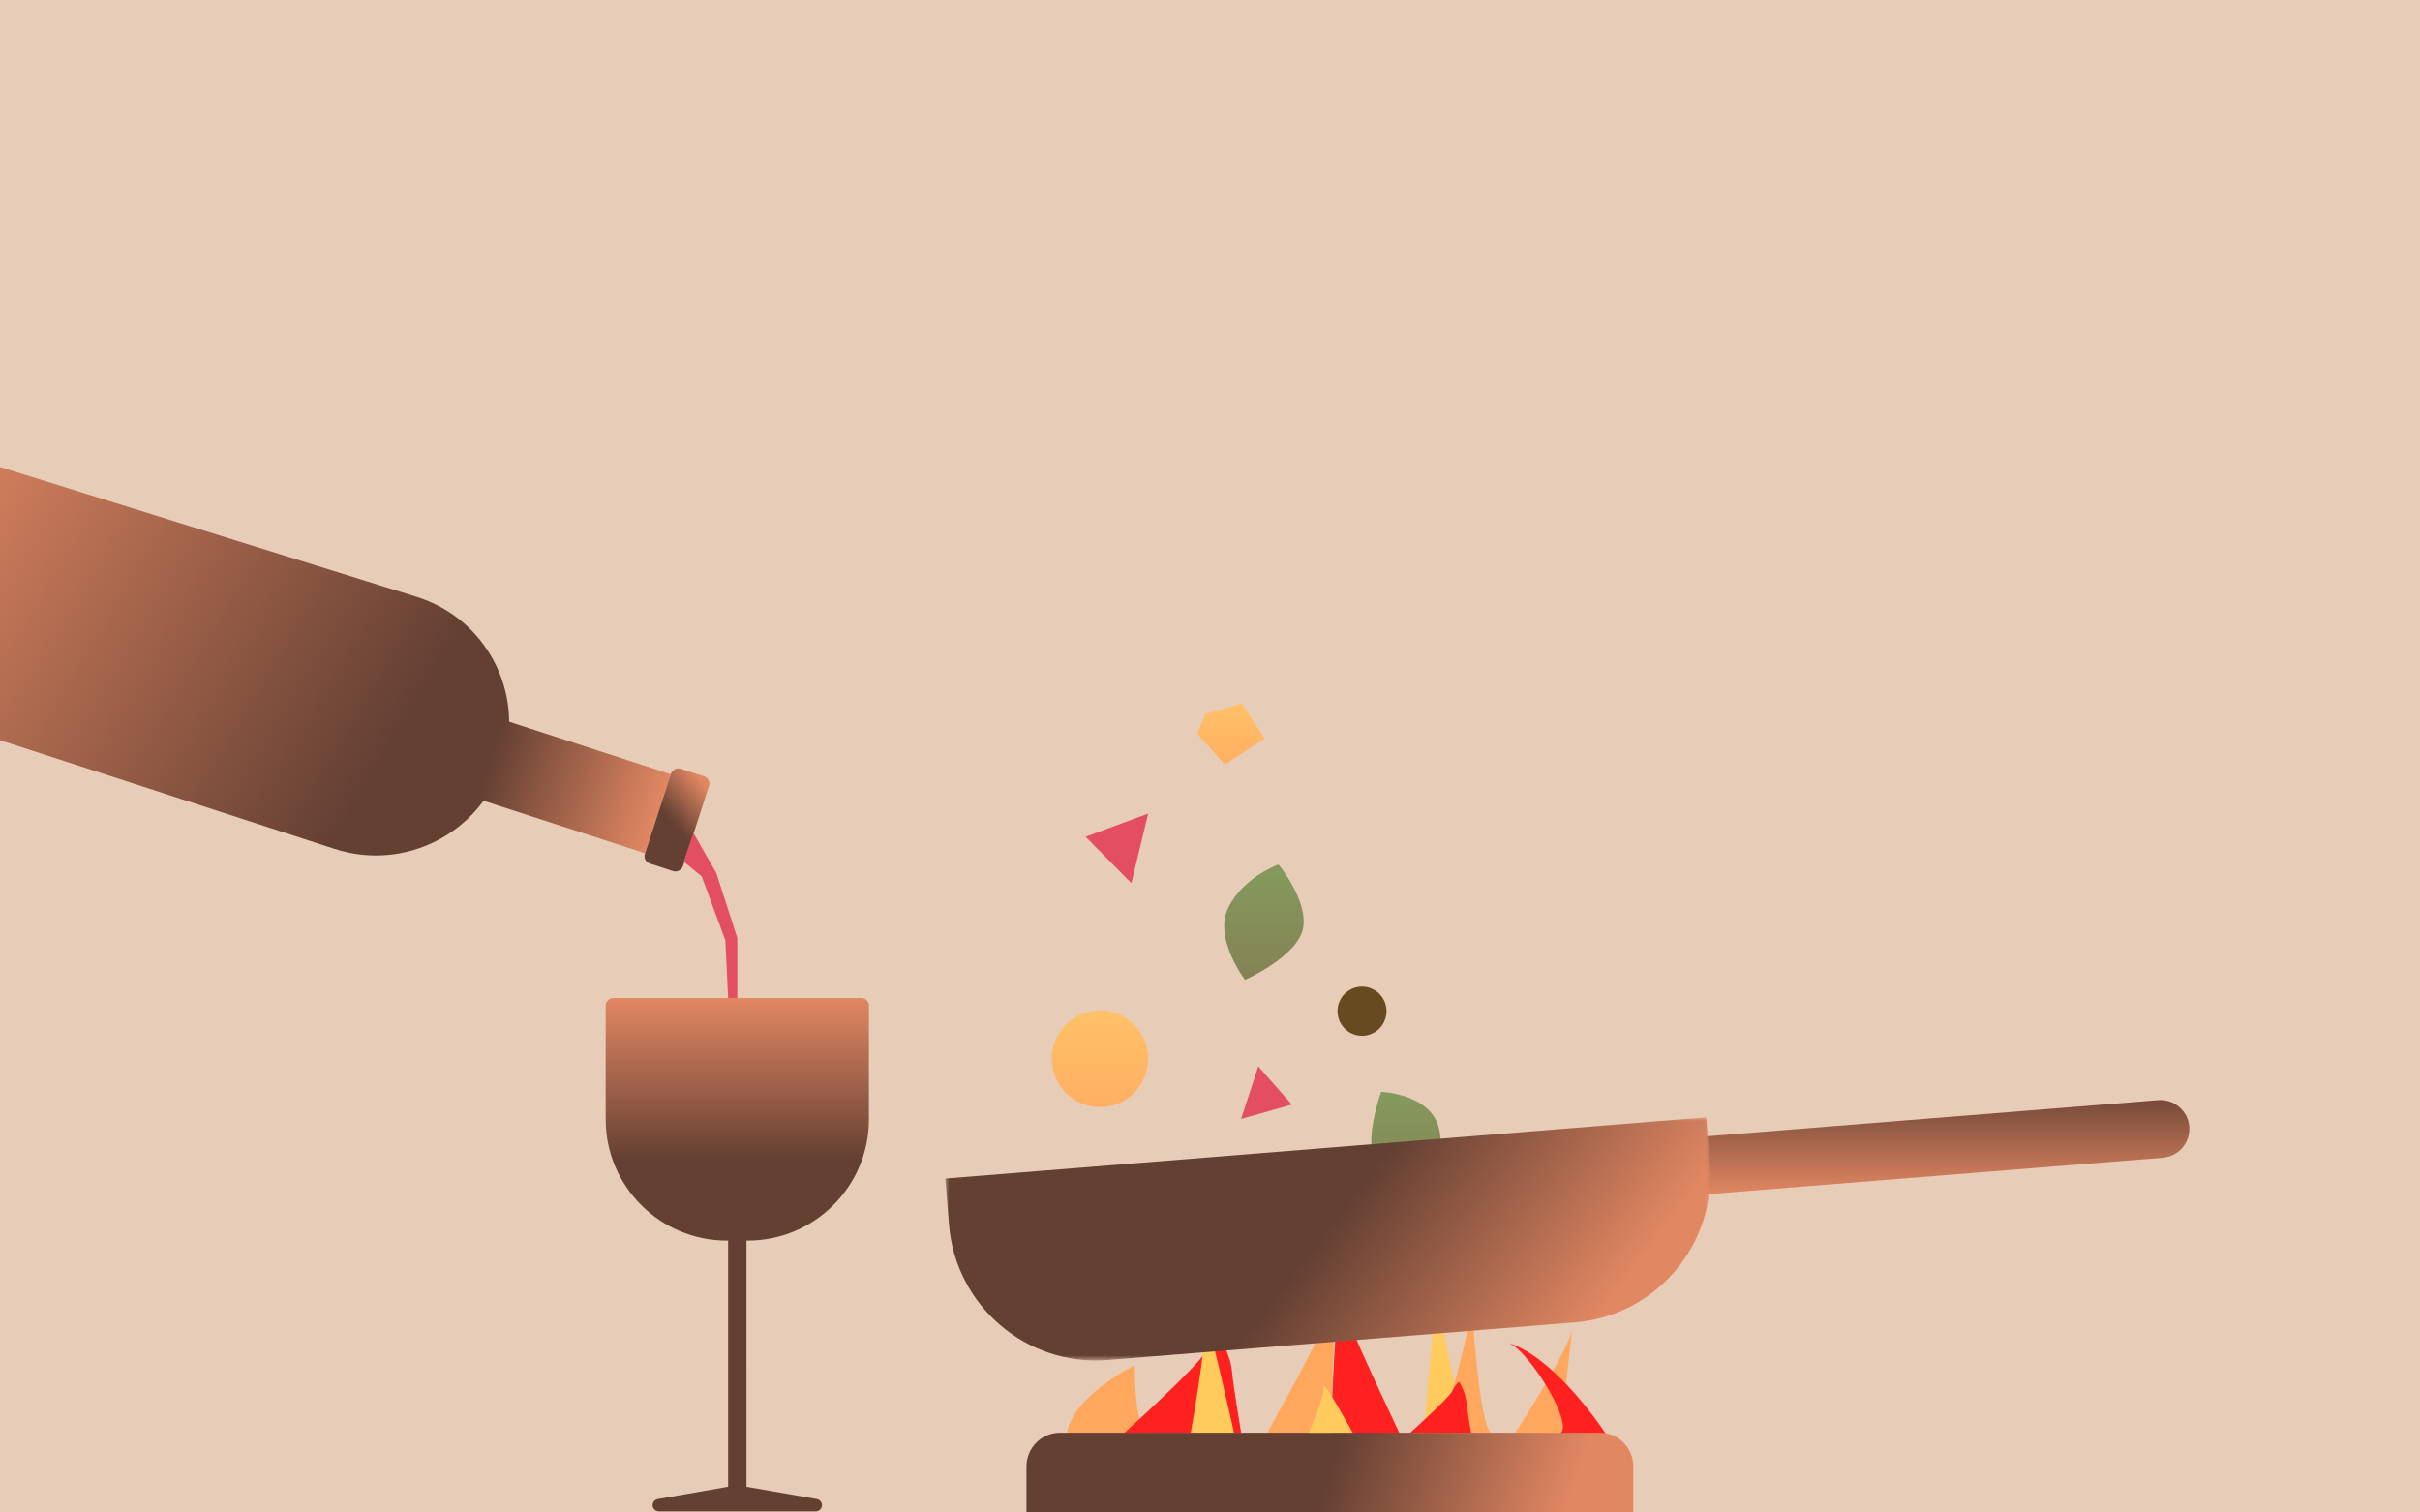 <?xml version="1.0" encoding="UTF-8"?>
<svg width="320px" height="200px" viewBox="0 0 320 200" version="1.1" xmlns="http://www.w3.org/2000/svg" xmlns:xlink="http://www.w3.org/1999/xlink">
    <title>Header-Hero-320 Copy 29@2x</title>
    <defs>
        <linearGradient x1="50%" y1="-16.246%" x2="50%" y2="100%" id="linearGradient-1">
            <stop stop-color="#644033" offset="0%"></stop>
            <stop stop-color="#E18762" offset="100%"></stop>
        </linearGradient>
        <linearGradient x1="50%" y1="0%" x2="50%" y2="100%" id="linearGradient-2">
            <stop stop-color="#849B5C" offset="0%"></stop>
            <stop stop-color="#848255" offset="100%"></stop>
        </linearGradient>
        <linearGradient x1="50%" y1="0%" x2="50%" y2="100%" id="linearGradient-3">
            <stop stop-color="#FFC168" offset="0%"></stop>
            <stop stop-color="#FFAF61" offset="100%"></stop>
        </linearGradient>
        <linearGradient x1="50%" y1="0%" x2="50%" y2="100%" id="linearGradient-4">
            <stop stop-color="#849B5C" offset="0%"></stop>
            <stop stop-color="#848255" offset="100%"></stop>
        </linearGradient>
        <linearGradient x1="50%" y1="0%" x2="50%" y2="100%" id="linearGradient-5">
            <stop stop-color="#FFC168" offset="0%"></stop>
            <stop stop-color="#FFAF61" offset="100%"></stop>
        </linearGradient>
        <linearGradient x1="50%" y1="48.857%" x2="91.075%" y2="50.601%" id="linearGradient-6">
            <stop stop-color="#644033" offset="0%"></stop>
            <stop stop-color="#E18762" offset="100%"></stop>
        </linearGradient>
        <polygon id="path-7" points="0 0.009 101.165 0.009 101.165 32.167 0 32.167"></polygon>
        <linearGradient x1="50%" y1="43.306%" x2="91.075%" y2="53.52%" id="linearGradient-9">
            <stop stop-color="#644033" offset="0%"></stop>
            <stop stop-color="#E18762" offset="100%"></stop>
        </linearGradient>
        <linearGradient x1="50%" y1="0%" x2="50%" y2="31.427%" id="linearGradient-10">
            <stop stop-color="#E18762" offset="0%"></stop>
            <stop stop-color="#644033" offset="100%"></stop>
        </linearGradient>
        <linearGradient x1="0%" y1="42.874%" x2="84.081%" y2="50.611%" id="linearGradient-11">
            <stop stop-color="#E18762" offset="0%"></stop>
            <stop stop-color="#644033" offset="100%"></stop>
        </linearGradient>
        <linearGradient x1="1.13686838e-11%" y1="50%" x2="100%" y2="50%" id="linearGradient-12">
            <stop stop-color="#644033" offset="0%"></stop>
            <stop stop-color="#E18762" offset="100%"></stop>
        </linearGradient>
        <linearGradient x1="41.957%" y1="0%" x2="55.483%" y2="54.29%" id="linearGradient-13">
            <stop stop-color="#E18762" offset="0%"></stop>
            <stop stop-color="#644033" offset="100%"></stop>
        </linearGradient>
    </defs>
    <g id="Header-Hero-320-Copy-29" stroke="none" stroke-width="1" fill="none" fill-rule="evenodd">
        <rect fill="#E7CCB7" x="0" y="0" width="320" height="200"></rect>
        <g id="Group-5" transform="translate(-29.838, 55)">
            <g id="Group" transform="translate(154.838, 38)">
                <path d="M160.985,60.089 L100.319,64.95 L99.708,57.336 L160.374,52.476 C162.478,52.307 164.321,53.874 164.49,55.977 C164.658,58.079 163.089,59.92 160.985,60.089" id="Fill-4" fill="url(#linearGradient-1)"></path>
                <path d="M39.638,36.564 C39.638,36.564 35.414,31.072 37.426,27.005 C39.437,22.937 44.064,21.31 44.064,21.31 C44.064,21.31 48.087,26.191 47.282,29.852 C46.478,33.513 39.638,36.564 39.638,36.564" id="Fill-7" fill="url(#linearGradient-2)"></path>
                <polygon id="Fill-9" fill="#E34E62" points="18.553 17.646 24.605 23.778 26.824 14.581"></polygon>
                <path d="M26.824,46.995 C26.824,50.526 23.971,53.388 20.453,53.388 C16.935,53.388 14.082,50.526 14.082,46.995 C14.082,43.464 16.935,40.602 20.453,40.602 C23.971,40.602 26.824,43.464 26.824,46.995" id="Fill-11" fill="url(#linearGradient-3)"></path>
                <path d="M58.022,42.121 C57.248,43.74 55.312,44.423 53.698,43.646 C52.085,42.868 51.405,40.926 52.179,39.307 C52.953,37.688 54.889,37.005 56.503,37.782 C58.116,38.559 58.796,40.502 58.022,42.121" id="Fill-13" fill="#674A1F"></path>
                <polygon id="Fill-15" fill="#E34E62" points="39.118 54.958 41.379 48.004 45.824 53.062"></polygon>
                <path d="M57.635,51.369 C57.635,51.369 55.168,58.192 57.018,60.596 C58.869,63 63.726,63.931 63.726,63.931 C63.726,63.931 66.58,59.356 65.037,55.478 C63.495,51.602 57.635,51.369 57.635,51.369" id="Fill-17" fill="url(#linearGradient-4)"></path>
                <polygon id="Fill-19" fill="url(#linearGradient-5)" points="34.377 1.436 39.173 0 42.247 4.666 36.974 8.075 33.306 4.037"></polygon>
                <path d="M16.095,96.681 C16.095,96.681 15.823,92.532 25.055,87.484 C25.055,87.484 24.927,95.99 26.824,96.681 L16.095,96.681 Z" id="Fill-21" fill="#FFA85D"></path>
                <path d="M23.694,96.457 C23.694,96.457 33.583,87.535 34.381,85.761 C35.179,83.989 36.13,83.447 36.13,83.447 C36.13,83.447 37.693,86.089 37.897,88.258 C38.101,90.426 39.118,96.457 39.118,96.457 L23.694,96.457 Z" id="Stroke-23" fill="#FF2020"></path>
                <path d="M32.412,96.681 C32.412,96.681 34.558,84.842 34.349,81.59 C34.142,78.338 38.224,96.681 38.224,96.681 L32.412,96.681 Z" id="Stroke-25" fill="#FFCB5D"></path>
                <path d="M42.471,96.681 C42.47,96.411 51.229,81.591 51.636,77.614 L50.889,96.681 L42.471,96.681 Z" id="Stroke-27" fill="#FFA85D"></path>
                <path d="M60.13,96.681 C59.925,96.139 52.949,81.783 52.333,78.803 C51.717,75.823 50.965,96.681 50.965,96.681 L60.13,96.681 Z" id="Stroke-29" fill="#FF2020"></path>
                <path d="M63.259,96.681 C63.259,96.681 64.488,81.857 65.033,78.063 C65.033,78.063 68.036,96.417 69.742,96.681 L63.259,96.681 Z" id="Stroke-31" fill="#FFCB5D"></path>
                <path d="M65.495,96.457 C65.495,96.457 69.677,82.194 69.609,79.409 C69.609,79.409 70.564,95.71 72.201,96.457 L65.495,96.457 Z" id="Stroke-33" fill="#FFA85D"></path>
                <path d="M75.33,96.457 C75.524,96.33 81.663,86.629 82.742,83.384 C82.817,83.158 82.868,82.964 82.89,82.806 C83.234,80.38 81.241,95.914 81.584,96.457 L75.33,96.457 Z" id="Stroke-35" fill="#FFA85D"></path>
                <path d="M74.436,84.568 C77.205,85.472 83.883,96.394 80.918,96.681 L87.401,96.681 C87.401,96.681 80.85,86.553 74.436,84.568 Z" id="Stroke-37" fill="#FF2020"></path>
                <path d="M86.554,96.457 L15.153,96.457 C12.71,96.457 10.73,98.46 10.73,100.931 L10.73,107 L90.977,107 L90.977,100.931 C90.977,98.46 88.997,96.457 86.554,96.457 Z" id="Stroke-39" fill="url(#linearGradient-6)"></path>
                <g id="Group-3" transform="translate(0, 54.734)">
                    <mask id="mask-8" fill="white">
                        <use xlink:href="#path-7"></use>
                    </mask>
                    <g id="Clip-2"></g>
                    <path d="M83.243,27.129 L21.458,32.104 C10.734,32.967 1.345,24.94 0.484,14.174 L-0,8.11 L100.616,0.009 L101.101,6.074 C101.961,16.839 93.966,26.265 83.243,27.129" id="Fill-1" fill="url(#linearGradient-9)" mask="url(#mask-8)"></path>
                </g>
                <path d="M48.059,96.457 C48.059,96.457 50.205,91.652 49.996,90.333 C49.789,89.014 53.871,96.457 53.871,96.457 L48.059,96.457 Z" id="Stroke-25" fill="#FFCB5D"></path>
                <path d="M61.471,96.457 C61.471,96.457 66.63,91.842 67.047,90.925 C67.463,90.008 67.96,89.727 67.96,89.727 C67.96,89.727 68.775,91.094 68.881,92.216 C68.988,93.338 69.518,96.457 69.518,96.457 L61.471,96.457 Z" id="Stroke-23" fill="#FF2020"></path>
            </g>
            <g id="Group-4" transform="translate(0.838, 0)">
                <path d="M142.897,76.973 C143.449,76.973 143.897,77.421 143.897,77.973 L143.897,93.011 C143.897,101.868 136.717,109.049 127.859,109.049 L127.705,109.048 L127.706,141.598 L127.619,141.598 C127.677,141.598 127.734,141.603 127.791,141.613 L137.013,143.223 C137.458,143.301 137.756,143.725 137.679,144.171 C137.61,144.562 137.27,144.848 136.872,144.848 L116.116,144.848 C115.664,144.848 115.297,144.482 115.297,144.03 C115.297,143.632 115.583,143.292 115.975,143.223 L125.197,141.613 C125.254,141.603 125.311,141.598 125.369,141.598 L125.282,141.598 L125.282,109.048 L125.129,109.049 C116.271,109.049 109.091,101.868 109.091,93.011 L109.091,77.973 C109.091,77.421 109.539,76.973 110.091,76.973 L142.897,76.973 Z" id="Combined-Shape" fill="url(#linearGradient-10)"></path>
                <g id="Group-2" transform="translate(64.063, 36.116) rotate(18) translate(-64.063, -36.116) translate(3.563, 18.116)">
                    <path d="M93.404,17.631 C93.404,27.368 85.511,35.262 75.773,35.262 L10.635,35.262 C6.769,35.262 3.635,32.128 3.635,28.262 C3.635,27.31 3.829,26.368 4.205,25.494 L14.773,0.948 L14.773,0.948 L75.774,0.213 C85.394,0.097 93.287,7.801 93.403,17.421 C93.404,17.491 93.404,17.561 93.404,17.631 Z" id="Rectangle" fill="url(#linearGradient-11)"></path>
                    <rect id="Rectangle" fill="url(#linearGradient-12)" x="91.674" y="12.139" width="23.319" height="10.985"></rect>
                    <rect id="Rectangle" fill="url(#linearGradient-13)" transform="translate(117.636, 17.631) scale(-1, 1) translate(-117.636, -17.631) " x="114.993" y="11.04" width="5.287" height="13.182" rx="1"></rect>
                </g>
                <path d="M119.406,58.935 L121.791,60.892 L124.919,69.356 L125.282,76.973 C126.09,76.973 126.494,76.973 126.494,76.973 C126.494,76.973 126.494,74.324 126.494,69.027 L123.727,60.457 C121.7,56.912 120.686,55.14 120.686,55.14 C120.686,55.14 120.26,56.405 119.406,58.935 Z" id="Path-2" fill="#E34E62"></path>
            </g>
        </g>
    </g>
</svg>